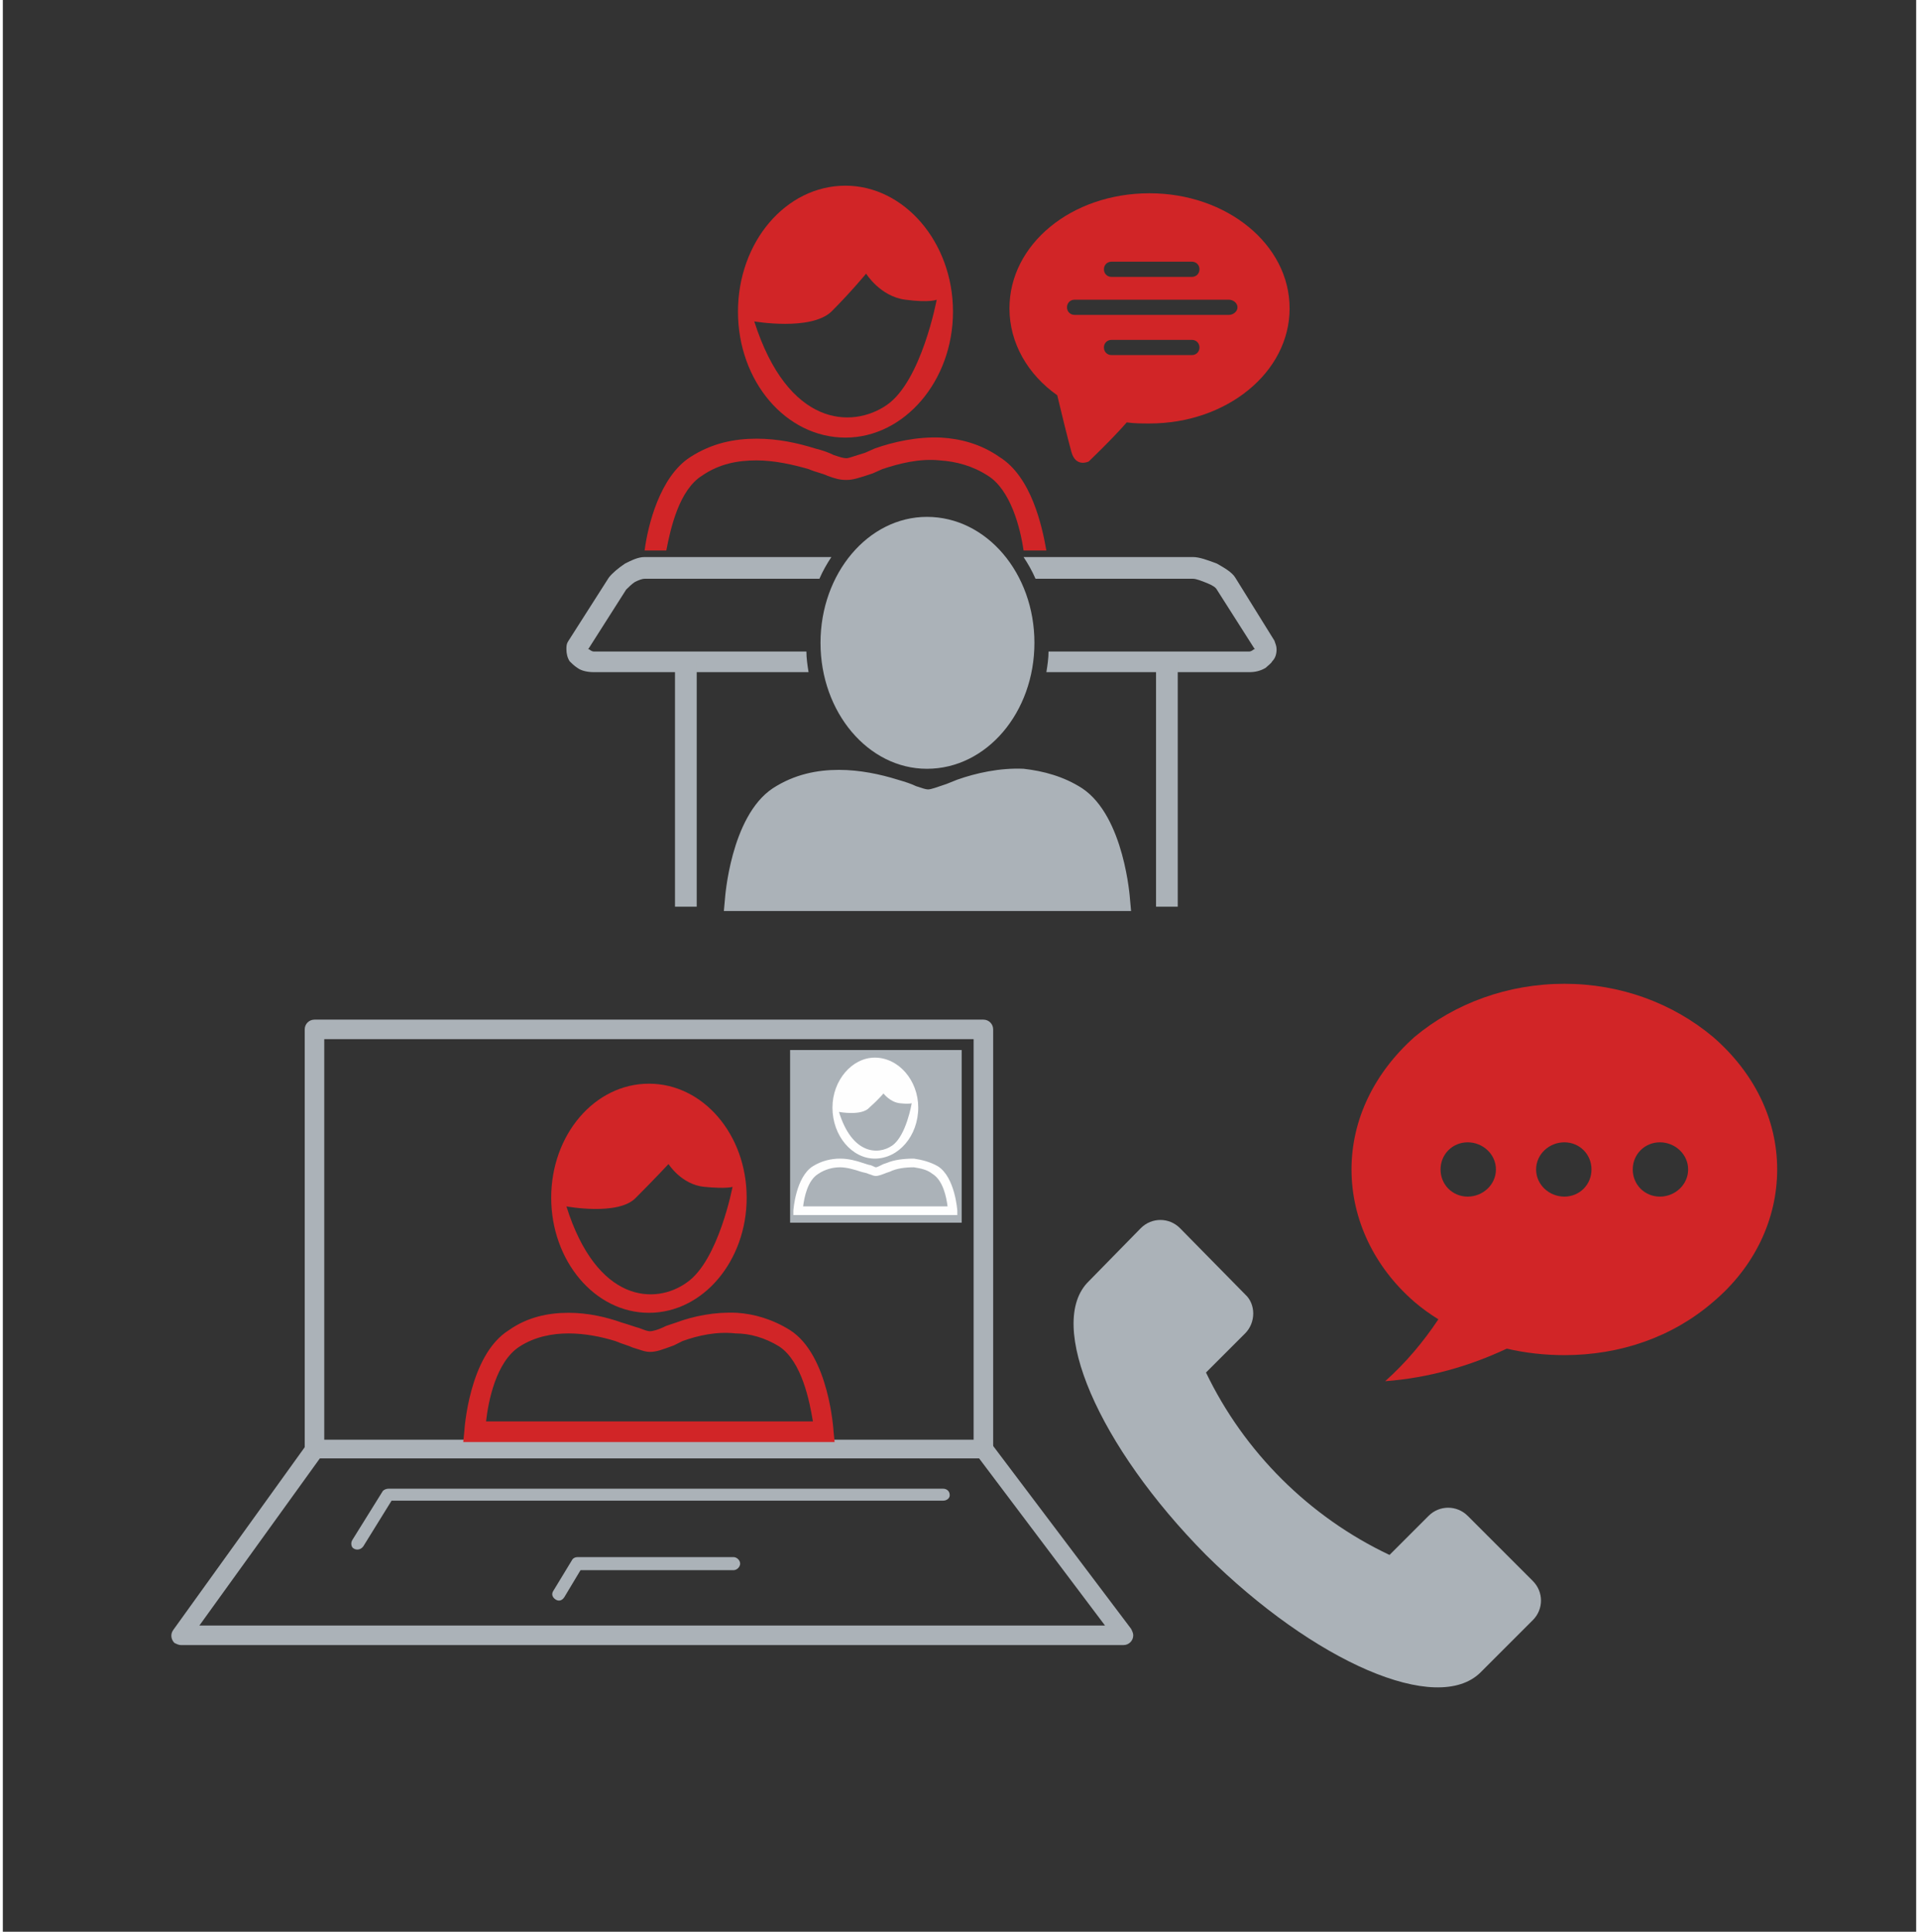 <?xml version="1.0" encoding="UTF-8"?>
<!DOCTYPE svg PUBLIC "-//W3C//DTD SVG 1.1//EN" "http://www.w3.org/Graphics/SVG/1.1/DTD/svg11.dtd">
<!-- Creator: CorelDRAW 2019 (64-Bit) -->
<svg xmlns="http://www.w3.org/2000/svg" xml:space="preserve" width="150px" height="151px" version="1.1" style="shape-rendering:geometricPrecision; text-rendering:geometricPrecision; image-rendering:optimizeQuality; fill-rule:evenodd; clip-rule:evenodd"
viewBox="0 0 17.62 17.79"
 xmlns:xlink="http://www.w3.org/1999/xlink">
 <rect x="0" y="0" width="17.62" height="17.79" fill="#333333" stroke="none"/>
 <defs>
  <style type="text/css">
   <![CDATA[
    .fil0 {fill:none}
    .fil7 {fill:#FEFEFE}
    .fil1 {fill:#ABB2B8}
    .fil3 {fill:#D12527}
    .fil2 {fill:#D12527}
    .fil8 {fill:#FEFEFE;fill-rule:nonzero}
    .fil6 {fill:#ABB2B8;fill-rule:nonzero}
    .fil5 {fill:#ABB2B8;fill-rule:nonzero}
    .fil4 {fill:#D12527;fill-rule:nonzero}
   ]]>
  </style>
 </defs>
 <g id="Layer_x0020_1">
  <rect id="_560592952" class="fil0" width="17.62" height="17.79"/>
  <path class="fil1" d="M14.09 14.56l-0.6 -0.6c-0.1,-0.1 -0.26,-0.1 -0.36,0l-0.36 0.36c-0.74,-0.35 -1.34,-0.95 -1.69,-1.68l0.36 -0.36c0.1,-0.1 0.1,-0.27 0,-0.36l-0.6 -0.61c-0.1,-0.1 -0.26,-0.1 -0.36,0l-0.48 0.49c-0.4,0.39 0.09,1.52 1.08,2.52 1,0.99 2.13,1.48 2.53,1.08l0.48 -0.48c0.1,-0.1 0.1,-0.26 0,-0.36z"/>
  <path class="fil2" d="M15.75 9.55c-0.37,-0.31 -0.85,-0.49 -1.37,-0.49 -0.52,0 -1.01,0.18 -1.38,0.49 -0.37,0.33 -0.58,0.76 -0.58,1.22 0,0.46 0.21,0.9 0.58,1.22 0.07,0.06 0.14,0.11 0.22,0.16 -0.14,0.21 -0.3,0.4 -0.49,0.57 0.4,-0.03 0.78,-0.14 1.12,-0.3 0.17,0.04 0.35,0.06 0.53,0.06 0.52,0 1,-0.17 1.37,-0.49 0.38,-0.32 0.59,-0.76 0.59,-1.22 0,-0.46 -0.21,-0.89 -0.59,-1.22zm-2.26 1.47c-0.14,0 -0.25,-0.11 -0.25,-0.25 0,-0.14 0.11,-0.25 0.25,-0.25 0.14,0 0.26,0.11 0.26,0.25 0,0.14 -0.12,0.25 -0.26,0.25zm0.89 0c-0.14,0 -0.26,-0.11 -0.26,-0.25 0,-0.14 0.12,-0.25 0.26,-0.25 0.14,0 0.25,0.11 0.25,0.25 0,0.14 -0.11,0.25 -0.25,0.25zm0.88 0c-0.14,0 -0.25,-0.11 -0.25,-0.25 0,-0.14 0.11,-0.25 0.25,-0.25 0.14,0 0.26,0.11 0.26,0.25 0,0.14 -0.12,0.25 -0.26,0.25z"/>
  <g id="_1739896639456">
   <path id="_460169480" class="fil3" d="M7.76 1.71c0.54,0 0.99,0.52 0.99,1.16 0,0.64 -0.45,1.16 -0.99,1.16 -0.55,0 -0.99,-0.52 -0.99,-1.16 0,-0.64 0.44,-1.16 0.99,-1.16zm-0.84 1.25c0,0 0.52,0.09 0.71,-0.09 0.18,-0.18 0.32,-0.35 0.32,-0.35 0,0 0.13,0.21 0.36,0.24 0.23,0.03 0.29,0 0.29,0 0,0 -0.14,0.75 -0.46,0.97 -0.32,0.22 -0.91,0.2 -1.22,-0.77l0 0z"/>
   <path class="fil4" d="M5.91 5.07c0.03,-0.23 0.14,-0.68 0.42,-0.86 0.2,-0.13 0.41,-0.17 0.61,-0.17 0.2,0 0.38,0.04 0.54,0.09 0.08,0.02 0.13,0.04 0.17,0.06 0.06,0.02 0.09,0.03 0.12,0.03l0 0c0.02,0 0.07,-0.02 0.17,-0.05l0.09 -0.04c0.17,-0.06 0.39,-0.11 0.61,-0.1 0.18,0.01 0.37,0.06 0.54,0.18 0.29,0.18 0.39,0.63 0.43,0.86l-0.21 0c-0.03,-0.21 -0.12,-0.56 -0.33,-0.69 -0.14,-0.09 -0.29,-0.13 -0.44,-0.14 -0.19,-0.02 -0.38,0.03 -0.53,0.08l-0.09 0.04c-0.12,0.04 -0.18,0.06 -0.24,0.06l0 0c-0.06,0 -0.1,-0.01 -0.18,-0.04 -0.04,-0.02 -0.1,-0.03 -0.17,-0.06 -0.14,-0.04 -0.31,-0.08 -0.48,-0.08 -0.17,0 -0.34,0.03 -0.5,0.14 -0.21,0.13 -0.29,0.48 -0.33,0.69l-0.2 0z"/>
   <path class="fil5" d="M5.44 6l1.96 0c0,0.06 0.01,0.13 0.02,0.19l-1.98 0c-0.05,0 -0.11,-0.01 -0.15,-0.04 -0.03,-0.02 -0.05,-0.04 -0.07,-0.06 -0.02,-0.03 -0.03,-0.07 -0.03,-0.11 0,-0.03 0,-0.05 0.02,-0.08l0.37 -0.58c0.03,-0.04 0.09,-0.09 0.15,-0.13 0.06,-0.03 0.12,-0.06 0.18,-0.06l1.72 0c-0.04,0.06 -0.08,0.13 -0.11,0.2l-1.61 0c-0.02,0 -0.05,0.01 -0.09,0.03 -0.03,0.02 -0.06,0.05 -0.08,0.07l-0.35 0.55 0.01 0c0.01,0.01 0.03,0.02 0.04,0.02zm4.19 0l1.85 0c0.01,0 0.03,-0.01 0.04,-0.02l0.01 0 -0.35 -0.55c-0.01,-0.02 -0.04,-0.04 -0.09,-0.06 -0.05,-0.02 -0.1,-0.04 -0.13,-0.04l-1.45 0c-0.03,-0.07 -0.07,-0.14 -0.11,-0.2l1.56 0c0.06,0 0.14,0.03 0.22,0.06 0.07,0.04 0.14,0.08 0.17,0.13l0.36 0.58c0.01,0.03 0.02,0.05 0.02,0.08 0,0.04 -0.01,0.08 -0.04,0.11 -0.01,0.02 -0.04,0.04 -0.06,0.06 -0.05,0.03 -0.1,0.04 -0.15,0.04l-1.87 0c0.01,-0.06 0.02,-0.13 0.02,-0.19z"/>
   <polygon class="fil5" points="6.39,6.1 6.39,8.35 6.19,8.35 6.19,6.1 "/>
   <polygon class="fil5" points="10.82,6.1 10.82,8.35 10.62,8.35 10.62,6.1 "/>
   <path id="_188627240" class="fil3" d="M10.56 1.78c-0.72,0 -1.29,0.47 -1.29,1.06 0,0.32 0.17,0.61 0.44,0.8 0.04,0.17 0.1,0.41 0.13,0.52 0.04,0.15 0.16,0.09 0.16,0.09 0,0 0.22,-0.21 0.35,-0.36 0.07,0.01 0.14,0.01 0.21,0.01 0.71,0 1.29,-0.47 1.29,-1.06 0,-0.59 -0.58,-1.06 -1.29,-1.06zm0.39 0.63l-0.74 0c-0.04,0 -0.07,0.03 -0.07,0.07l0 0c0,0.04 0.03,0.07 0.07,0.07l0.74 0c0.04,0 0.07,-0.03 0.07,-0.07l0 0c0,-0.04 -0.03,-0.07 -0.07,-0.07zm0 0.72l-0.74 0c-0.04,0 -0.07,0.03 -0.07,0.07l0 0c0,0.04 0.03,0.07 0.07,0.07l0.74 0c0.04,0 0.07,-0.03 0.07,-0.07l0 0c0,-0.04 -0.03,-0.07 -0.07,-0.07zm0.34 -0.37l-0.68 0 -0.05 0 -0.69 0c-0.04,0 -0.07,0.03 -0.07,0.07l0 0c0,0.04 0.03,0.07 0.07,0.07l0.69 0 0.05 0 0.68 0c0.04,0 0.08,-0.03 0.08,-0.07l0 0c0,-0.04 -0.04,-0.07 -0.08,-0.07z"/>
   <path id="_460169480_0" class="fil3" d="M7.68 6.01c0,0 0.52,0.1 0.7,-0.09 0.19,-0.18 0.32,-0.34 0.32,-0.34 0,0 0.14,0.21 0.37,0.23 0.23,0.03 0.29,0 0.29,0 0,0 -0.15,0.75 -0.47,0.97 -0.32,0.22 -0.91,0.2 -1.21,-0.77l0 0z"/>
   <path id="_460169480_1" class="fil1" d="M8.51 4.76c0.55,0 0.99,0.52 0.99,1.16 0,0.64 -0.44,1.16 -0.99,1.16 -0.54,0 -0.98,-0.52 -0.98,-1.16 0,-0.64 0.44,-1.16 0.98,-1.16z"/>
   <path class="fil5" d="M6.86 8.18l3.31 0c-0.03,-0.19 -0.11,-0.6 -0.34,-0.75 -0.14,-0.09 -0.29,-0.13 -0.44,-0.14 -0.19,-0.01 -0.38,0.03 -0.53,0.08l-0.1 0.04c-0.12,0.04 -0.17,0.06 -0.24,0.06l0 0.01c-0.05,0 -0.1,-0.02 -0.18,-0.05 -0.04,-0.01 -0.09,-0.03 -0.16,-0.05 -0.15,-0.05 -0.31,-0.09 -0.48,-0.09 -0.17,0 -0.34,0.04 -0.5,0.14 -0.23,0.15 -0.31,0.56 -0.34,0.75z"/>
   <path class="fil5" d="M8.51 8.39l-1.87 0 0.01 -0.11c0,0 0.05,-0.76 0.44,-1.02 0.2,-0.13 0.41,-0.17 0.61,-0.17 0.19,0 0.38,0.04 0.54,0.09 0.07,0.02 0.13,0.04 0.17,0.06 0.06,0.02 0.09,0.03 0.11,0.03l0 0c0.03,0 0.08,-0.02 0.17,-0.05l0.1 -0.04c0.17,-0.06 0.39,-0.11 0.61,-0.1 0.18,0.02 0.37,0.07 0.54,0.18 0.39,0.26 0.44,1.02 0.44,1.02l0.01 0.11 -1.88 0z"/>
  </g>
  <g id="_1739896635008">
   <path class="fil6" d="M2.87 9.39l6.16 0c0.05,0 0.09,0.04 0.09,0.09l0 3.87c0,0.05 -0.04,0.08 -0.09,0.08l-6.16 0c-0.05,0 -0.09,-0.03 -0.09,-0.08l0 -3.87c0,-0.05 0.04,-0.09 0.09,-0.09zm6.07 0.18l-5.98 0 0 3.69 5.98 0 0 -3.69z"/>
   <path class="fil6" d="M1.81 14.97l8.34 0 -1.16 -1.54 -6.07 0 -1.11 1.54zm8.51 0.18l-8.68 0 0 0c-0.02,0 -0.04,-0.01 -0.06,-0.02 -0.03,-0.03 -0.04,-0.08 -0.01,-0.12l1.23 -1.71c0.01,-0.02 0.04,-0.04 0.07,-0.04l6.16 0 0 0c0.03,0 0.06,0.01 0.07,0.03l1.29 1.71c0.01,0.02 0.02,0.04 0.02,0.06 0,0.05 -0.04,0.09 -0.09,0.09z"/>
   <path class="fil6" d="M3.32 14.24c-0.02,0.03 -0.06,0.04 -0.09,0.02 -0.02,-0.01 -0.03,-0.05 -0.01,-0.08l0.28 -0.45c0.01,-0.01 0.03,-0.02 0.05,-0.02l5.11 0c0.03,0 0.06,0.02 0.06,0.06 0,0.03 -0.03,0.05 -0.06,0.05l-5.08 0 -0.26 0.42z"/>
   <path class="fil6" d="M5.17 14.71c-0.02,0.03 -0.05,0.04 -0.08,0.02 -0.03,-0.02 -0.04,-0.05 -0.02,-0.08l0.17 -0.28c0.01,-0.02 0.03,-0.03 0.05,-0.03l1.44 0c0.03,0 0.06,0.03 0.06,0.06 0,0.03 -0.03,0.06 -0.06,0.06l-1.41 0 -0.15 0.25z"/>
   <path id="_460169480_2" class="fil3" d="M5.95 9.98c0.5,0 0.9,0.47 0.9,1.05 0,0.58 -0.4,1.06 -0.9,1.06 -0.5,0 -0.9,-0.48 -0.9,-1.06 0,-0.58 0.4,-1.05 0.9,-1.05zm-0.76 1.13c0,0 0.48,0.09 0.64,-0.08 0.17,-0.17 0.3,-0.31 0.3,-0.31 0,0 0.12,0.19 0.33,0.21 0.21,0.02 0.26,0 0.26,0 0,0 -0.13,0.68 -0.42,0.88 -0.29,0.21 -0.83,0.19 -1.11,-0.7l0 0z"/>
   <path class="fil4" d="M5.95 13.28l-1.71 0 0.01 -0.1c0,0 0.04,-0.7 0.41,-0.93 0.17,-0.12 0.36,-0.16 0.55,-0.16 0.18,0 0.35,0.04 0.49,0.09 0.07,0.02 0.12,0.04 0.16,0.05 0.05,0.02 0.08,0.03 0.1,0.03l0 0c0.02,0 0.07,-0.01 0.15,-0.05l0.09 -0.03c0.16,-0.06 0.36,-0.1 0.56,-0.09 0.16,0.01 0.33,0.06 0.49,0.16 0.36,0.23 0.4,0.93 0.4,0.93l0.01 0.1 -1.71 0zm-1.5 -0.19l3.01 0c-0.03,-0.18 -0.1,-0.55 -0.31,-0.69 -0.13,-0.08 -0.27,-0.12 -0.4,-0.12 -0.18,-0.02 -0.35,0.02 -0.49,0.07l-0.08 0.04c-0.11,0.04 -0.16,0.06 -0.22,0.06l0 0c-0.05,0 -0.09,-0.02 -0.16,-0.04 -0.04,-0.02 -0.09,-0.03 -0.16,-0.06 -0.13,-0.04 -0.28,-0.07 -0.43,-0.07 -0.15,0 -0.31,0.03 -0.45,0.12 -0.22,0.14 -0.29,0.51 -0.31,0.69z"/>
   <rect class="fil1" x="7.25" y="9.67" width="1.58" height="1.59"/>
   <g>
    <path id="_460169480_3" class="fil7" d="M8.03 9.74c0.22,0 0.4,0.21 0.4,0.46 0,0.26 -0.18,0.47 -0.4,0.47 -0.21,0 -0.39,-0.21 -0.39,-0.47 0,-0.25 0.18,-0.46 0.39,-0.46zm-0.33 0.5c0,0 0.21,0.04 0.28,-0.04 0.08,-0.07 0.13,-0.13 0.13,-0.13 0,0 0.06,0.08 0.15,0.09 0.09,0.01 0.11,0 0.11,0 0,0 -0.05,0.3 -0.18,0.39 -0.13,0.09 -0.37,0.08 -0.49,-0.31l0 0z"/>
    <path class="fil8" d="M8.03 11.19l-0.75 0 0 -0.04c0,0 0.02,-0.31 0.18,-0.41 0.08,-0.05 0.17,-0.07 0.25,-0.07 0.08,0 0.15,0.02 0.21,0.04 0.03,0.01 0.06,0.02 0.07,0.02 0.03,0.01 0.04,0.02 0.05,0.02l0 0c0.01,0 0.03,-0.01 0.07,-0.03l0.03 -0.01c0.07,-0.03 0.16,-0.04 0.25,-0.04 0.07,0.01 0.15,0.03 0.22,0.07 0.16,0.1 0.18,0.41 0.18,0.41l0 0.04 -0.76 0zm-0.66 -0.08l1.33 0c-0.01,-0.08 -0.04,-0.24 -0.14,-0.3 -0.05,-0.04 -0.11,-0.05 -0.17,-0.06 -0.08,0 -0.16,0.01 -0.22,0.04l-0.03 0.01c-0.05,0.02 -0.08,0.03 -0.1,0.03l0 0c-0.02,0 -0.04,-0.01 -0.07,-0.02 -0.02,-0.01 -0.04,-0.01 -0.07,-0.02 -0.06,-0.02 -0.13,-0.04 -0.19,-0.04 -0.07,0 -0.14,0.02 -0.2,0.06 -0.1,0.06 -0.13,0.22 -0.14,0.3z"/>
   </g>
  </g>
 </g>
</svg>
